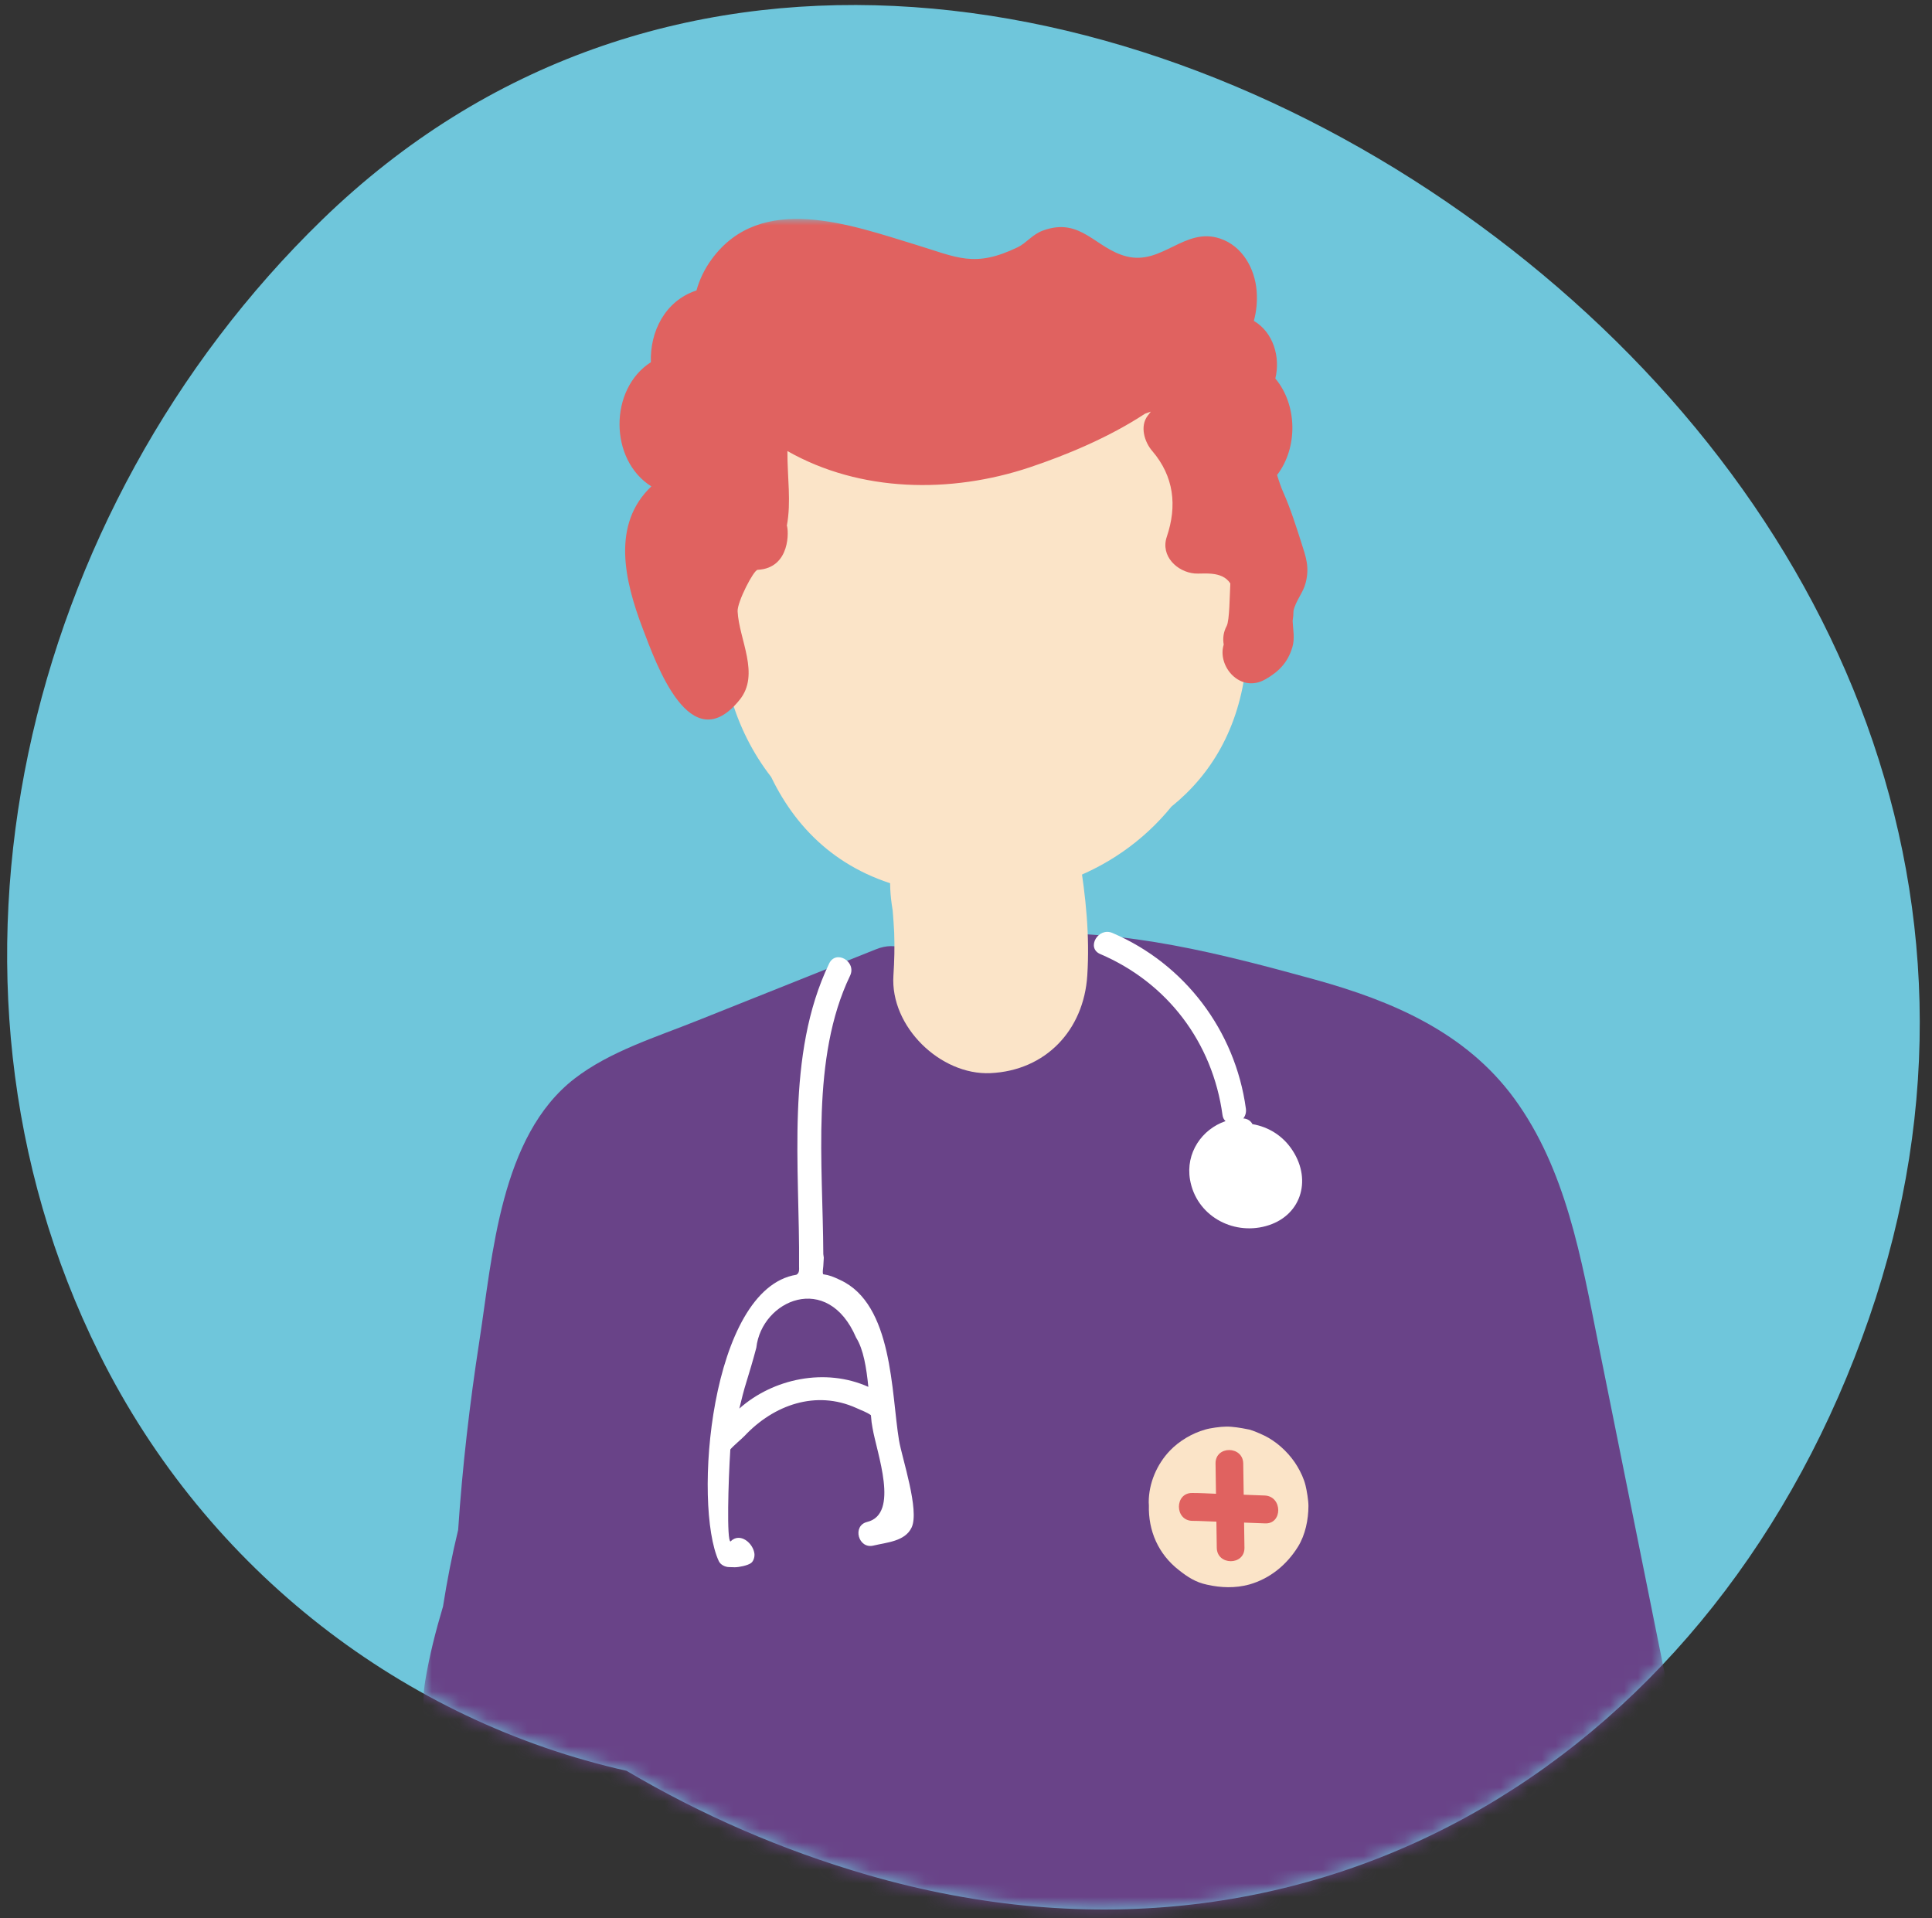 <?xml version="1.0" encoding="UTF-8"?>
<svg width="141px" height="140px" viewBox="0 0 141 140" version="1.1" xmlns="http://www.w3.org/2000/svg" xmlns:xlink="http://www.w3.org/1999/xlink">
    <rect x="0" y="0" width="141" height="140" fill="#333333" stroke="none"/>
    <!-- Generator: Sketch 41.2 (35397) - http://www.bohemiancoding.com/sketch -->
    <title>Group 4</title>
    <desc>Created with Sketch.</desc>
    <defs>
        <path d="M77.333,0.027 C77.539,0.175 77.746,0.325 77.951,0.475 C82.974,4.151 87.547,8.274 91.566,12.766 L91.566,105.286 C77.188,120.651 56.189,127.532 33.27,120.882 C27.013,119.067 21.132,116.489 15.706,113.288 C10.543,112.132 5.55,110.226 0.887,107.646 L0.887,0.027 L77.333,0.027 Z" id="path-1"></path>
    </defs>
    <g id="Illustrations" stroke="none" stroke-width="1" fill="none" fill-rule="evenodd">
        <g id="Artboard-4" transform="translate(-2804, -1113)">
            <g id="Group-4" transform="translate(2804.179, 1113)">
                <g id="Group-2">
                    <path d="M107.789,16.426 C82.324,-2.195 47.543,-7.466 23.325,16.045 C1.581,37.162 -6.678,71.157 7.068,98.805 C14.982,114.733 29.438,125.633 45.544,129.239 C50.97,132.441 56.851,135.018 63.108,136.833 C96.208,146.438 125.305,127.817 136.234,96.181 C147.028,64.949 133.155,34.989 107.789,16.426" id="Fill-517-Copy" fill="#6FC6DB"></path>
                    <g id="Group-527-Copy" transform="translate(29.838, 15.951)">
                        <mask id="mask-2" fill="white">
                            <use xlink:href="#path-1"></use>
                        </mask>
                        <g id="Clip-519"></g>
                        <path d="M57.428,15.374 C54.618,10.381 50.11,10.45 44.926,10.531 C39.779,10.612 31.187,9.71 26.822,12.9 C22.657,15.94 22.483,22.98 22.728,27.938 C22.23,32.747 23.573,37.289 26.263,40.757 C28.219,44.814 31.569,47.923 36.79,48.998 C44.511,50.57 51.366,47.981 55.477,42.918 C58.373,40.583 60.401,37.22 60.917,32.608 C61.534,27.095 60.152,20.206 57.428,15.374" id="Fill-518" fill="#FBE4C8" mask="url(#mask-2)"></path>
                        <path d="M65.266,26.609 C65.571,25.442 65.294,24.713 64.955,23.65 C64.598,22.54 64.181,21.2 63.65,20.009 C63.485,19.639 63.333,19.2 63.186,18.714 C64.718,16.726 64.672,13.594 63.058,11.675 C63.44,10.115 62.918,8.312 61.492,7.468 C61.675,6.786 61.755,6.058 61.694,5.283 C61.565,3.642 60.651,2.001 59.017,1.457 C56.432,0.602 54.8,3.422 52.2,2.763 C49.921,2.186 48.874,-0.126 46.121,0.868 C45.335,1.145 44.901,1.781 44.26,2.093 C41.095,3.619 39.845,2.833 36.81,1.908 C32.126,0.486 25.538,-1.964 21.929,2.96 C21.385,3.7 21.029,4.474 20.811,5.249 C18.514,6 17.408,8.265 17.485,10.485 C14.426,12.438 14.431,17.616 17.52,19.547 C14.619,22.309 15.527,26.355 16.904,29.961 C17.883,32.527 20.365,39.555 23.952,35.139 C25.481,33.267 23.916,30.735 23.815,28.666 C23.782,27.985 24.985,25.65 25.276,25.638 C27.713,25.511 27.537,22.691 27.409,22.413 C27.735,20.656 27.443,18.923 27.449,16.969 C32.783,19.997 39.379,20.078 45.128,18.16 C47.817,17.258 50.89,15.987 53.551,14.241 C53.691,14.195 53.833,14.137 53.973,14.091 L53.742,14.392 C53.154,15.166 53.512,16.31 54.07,16.958 C55.665,18.818 55.9,20.968 55.138,23.222 C54.661,24.633 55.895,25.788 57.163,25.904 C57.767,25.962 59.157,25.673 59.774,26.632 C59.728,27.476 59.717,29.337 59.51,29.73 C59.263,30.192 59.214,30.655 59.292,31.094 C58.797,32.654 60.489,34.689 62.34,33.625 C63.311,33.07 63.96,32.411 64.296,31.302 C64.497,30.643 64.348,30.007 64.321,29.372 C64.359,29.129 64.383,28.875 64.383,28.632 C64.546,27.892 65.081,27.326 65.266,26.609" id="Fill-520" fill="#E06260" mask="url(#mask-2)"></path>
                        <path d="M91.495,106.295 C89.872,98.227 88.249,90.159 86.625,82.091 C85.386,75.918 84.285,69.399 80.485,64.209 C76.941,59.378 71.566,57.101 65.982,55.552 C59.254,53.703 52.035,51.807 45.001,52.235 C44.129,52.292 43.271,52.396 42.42,52.535 C40.274,52.558 38.111,52.801 35.929,53.286 C35.369,53.044 34.691,53.021 33.914,53.333 C29.581,55.067 25.248,56.789 20.914,58.523 C17.901,59.736 14.511,60.765 11.908,62.776 C6.489,66.972 5.935,75.676 4.966,81.94 C4.261,86.495 3.728,91.095 3.42,95.707 C2.971,97.556 2.609,99.429 2.314,101.301 C1.782,103.081 1.326,104.873 1.019,106.711 C0.389,110.502 2.01,114.386 5.96,115.472 C6.59,115.646 7.265,115.715 7.95,115.692 C10.374,117.01 13.225,117.946 15.609,118.974 C22.504,121.968 29.579,124.673 37.017,125.898 C44.566,127.146 51.947,126.557 59.457,125.378 C70.478,123.633 84.415,121.494 89.669,110.086 L89.764,109.808 C90.947,109.207 91.83,107.959 91.495,106.295" id="Fill-521" fill="#694388" mask="url(#mask-2)"></path>
                        <path d="M48.756,46.606 C48.488,44.953 46.881,43.161 45.505,42.34 C43.989,41.45 41.755,41.069 40.055,41.624 C38.343,42.19 36.691,43.254 35.827,44.906 C34.886,46.698 34.79,48.397 35.114,50.385 L35.132,50.501 L35.137,50.559 C35.175,51.079 35.221,51.599 35.242,52.119 C35.283,53.171 35.253,54.211 35.186,55.251 C34.944,58.973 38.612,62.533 42.26,62.372 C46.299,62.187 49.076,59.239 49.334,55.251 C49.523,52.327 49.225,49.484 48.756,46.606" id="Fill-522" fill="#FBE4C8" mask="url(#mask-2)"></path>
                        <path d="M65.262,92.459 C65.146,91.985 64.919,91.499 64.664,91.072 C64.17,90.24 63.405,89.477 62.565,88.991 C62.237,88.795 61.544,88.494 61.177,88.39 L61.002,88.356 C60.542,88.263 59.93,88.159 59.461,88.171 C59.067,88.171 58.301,88.275 57.924,88.39 C56.991,88.656 56.049,89.211 55.372,89.916 C54.417,90.91 53.818,92.297 53.818,93.696 L53.83,93.915 C53.78,95.765 54.51,97.475 56.034,98.654 C56.664,99.151 57.246,99.533 58.071,99.706 C59.092,99.937 60.133,99.972 61.152,99.695 C62.669,99.267 63.901,98.25 64.721,96.921 C65.247,96.065 65.473,94.956 65.475,93.961 C65.476,93.557 65.358,92.852 65.262,92.459" id="Fill-523" fill="#FBE4C8" mask="url(#mask-2)"></path>
                        <path d="M62.298,93.199 C61.783,93.175 61.265,93.164 60.75,93.141 C60.738,92.378 60.727,91.627 60.716,90.864 C60.697,89.558 58.677,89.546 58.695,90.864 C58.707,91.592 58.717,92.332 58.727,93.071 C58.151,93.048 57.575,93.014 56.998,93.014 C55.698,92.991 55.696,95.025 56.998,95.048 C57.584,95.048 58.171,95.094 58.757,95.106 C58.766,95.742 58.776,96.377 58.785,97.013 C58.803,98.319 60.824,98.319 60.805,97.013 C60.797,96.4 60.788,95.788 60.778,95.175 C61.284,95.198 61.792,95.21 62.298,95.233 C63.597,95.302 63.594,93.268 62.298,93.199" id="Fill-524" fill="#E06260" mask="url(#mask-2)"></path>
                        <path d="M23.94,86.853 C24.072,86.298 24.281,85.454 24.461,84.899 C24.706,84.09 24.895,83.489 25.18,82.414 C25.566,78.935 30.386,76.82 32.463,81.675 C33.004,82.53 33.219,83.905 33.356,85.269 C30.222,83.859 26.407,84.657 23.94,86.853 Z M35.595,89.176 C35.022,85.709 35.159,79.236 31.296,77.467 C30.786,77.225 30.528,77.12 30.061,77.051 C29.994,76.901 30.055,76.693 30.069,76.45 C30.082,76.254 30.093,76.046 30.105,75.837 L30.069,75.583 C30.04,69.006 29.152,61.239 32.022,55.263 C32.516,54.234 30.992,53.333 30.495,54.373 C27.288,61.042 28.364,69.261 28.3,76.45 C28.299,76.693 28.344,76.959 28.103,77.086 C21.792,78.103 20.55,93.904 22.44,97.984 C22.57,98.261 22.913,98.423 23.204,98.423 L23.61,98.435 C23.912,98.435 24.558,98.308 24.8,98.123 C25.003,97.972 25.061,97.626 25.046,97.475 C24.974,96.689 23.991,95.846 23.298,96.551 C23.011,96.562 23.132,92.158 23.284,89.835 C23.493,89.581 24.131,89.049 24.317,88.853 C26.455,86.575 29.54,85.489 32.466,86.807 C32.856,86.992 33.232,87.107 33.544,87.338 C33.596,87.939 33.583,87.789 33.658,88.251 C33.964,90.089 35.658,94.551 33.263,95.129 C32.158,95.406 32.626,97.129 33.733,96.851 C34.693,96.62 36.036,96.551 36.514,95.533 C37.108,94.274 35.806,90.448 35.595,89.176 L35.595,89.176 Z" id="Fill-525" fill="#FFFFFF" mask="url(#mask-2)"></path>
                        <path d="M64.328,68.035 C63.623,66.937 62.548,66.29 61.388,66.094 C61.266,65.862 61.048,65.701 60.723,65.677 C60.867,65.492 60.948,65.25 60.909,64.961 C60.132,59.262 56.431,54.385 51.171,52.142 C50.136,51.691 49.234,53.229 50.278,53.679 C55.178,55.772 58.48,60.129 59.204,65.435 C59.231,65.643 59.319,65.77 59.424,65.874 C57.698,66.463 56.496,68.197 56.833,70.151 C57.279,72.74 59.897,74.208 62.358,73.537 C64.909,72.844 65.747,70.232 64.328,68.035" id="Fill-526" fill="#FFFFFF" mask="url(#mask-2)"></path>
                    </g>
                </g>
            </g>
        </g>
    </g>
</svg>
